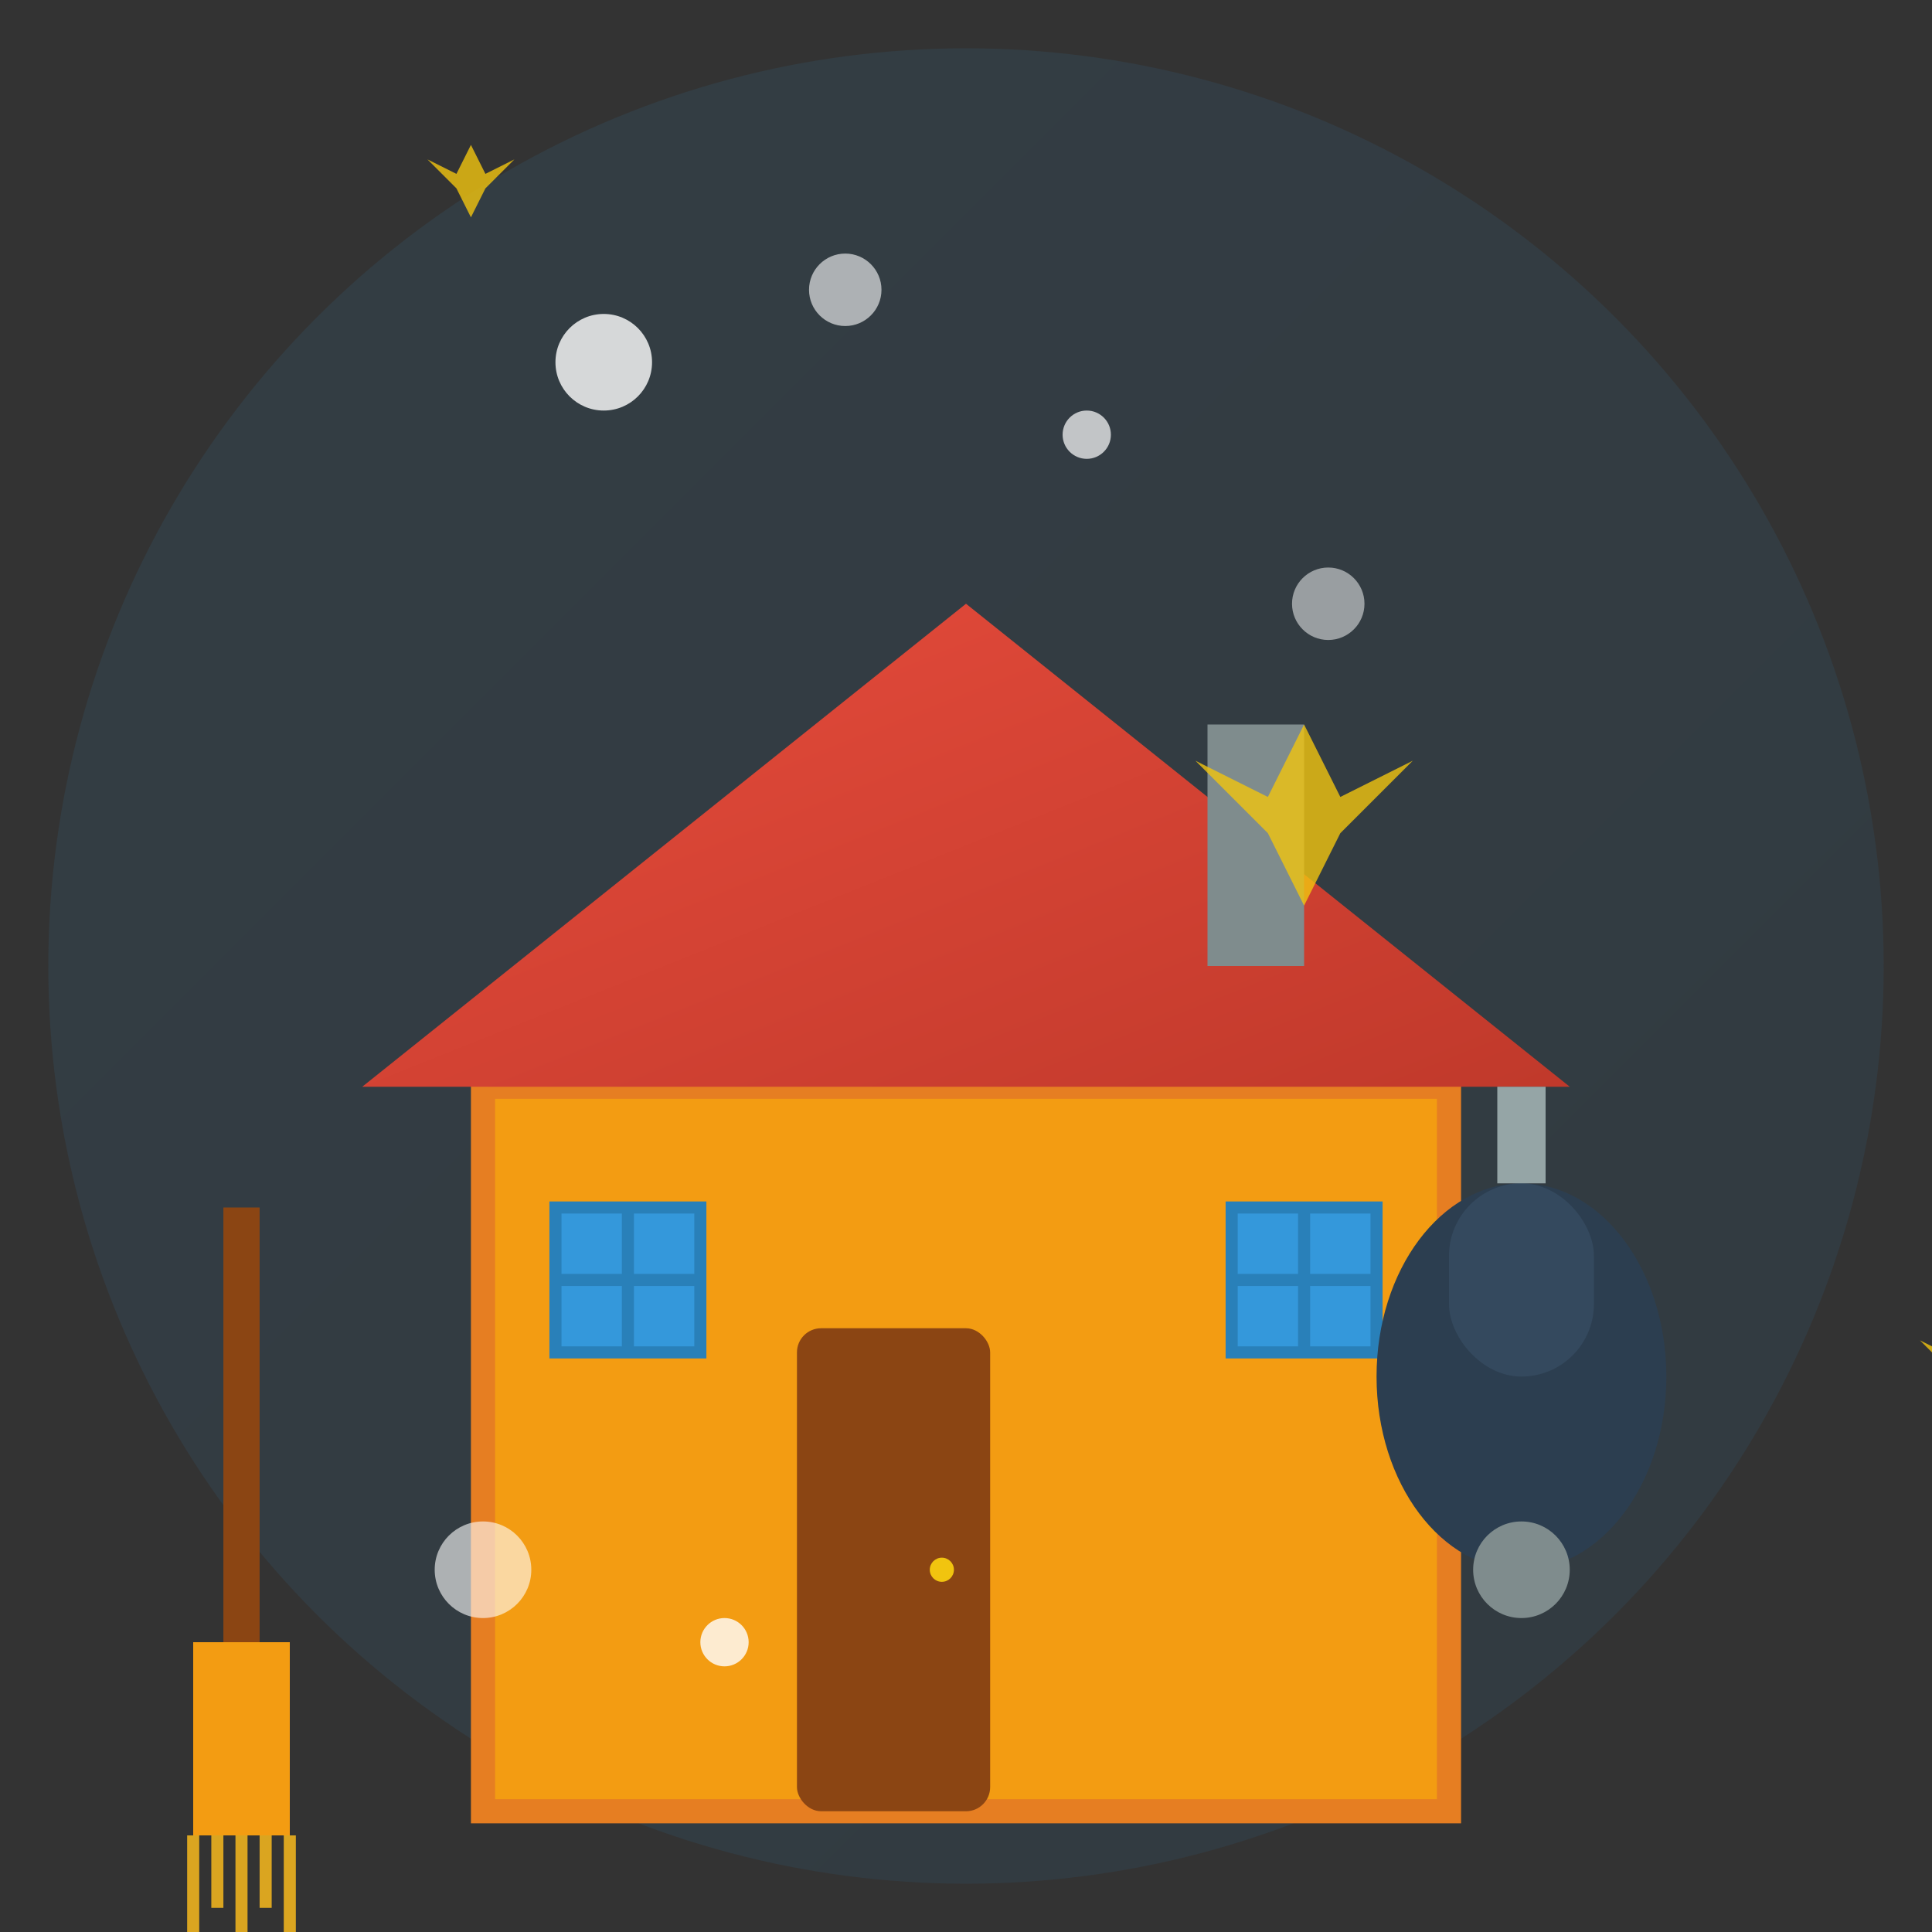 <svg width="80" height="80" viewBox="0 0 80 80" xmlns="http://www.w3.org/2000/svg">
  <rect x="0" y="0" width="80" height="80" fill="#333333" stroke="none"/>
  <defs>
    <linearGradient id="homeGradient" x1="0%" y1="0%" x2="100%" y2="100%">
      <stop offset="0%" style="stop-color:#3498db;stop-opacity:1" />
      <stop offset="100%" style="stop-color:#2980b9;stop-opacity:1" />
    </linearGradient>
    <linearGradient id="houseGradient" x1="0%" y1="0%" x2="100%" y2="100%">
      <stop offset="0%" style="stop-color:#e74c3c;stop-opacity:1" />
      <stop offset="100%" style="stop-color:#c0392b;stop-opacity:1" />
    </linearGradient>
  </defs>
  
  <!-- Background circle -->
  <circle cx="40" cy="40" r="38" fill="url(#homeGradient)" opacity="0.1"/>
  
  <!-- House structure -->
  <g transform="translate(15, 20)">
    <!-- House base -->
    <rect x="5" y="25" width="40" height="30" fill="#f39c12" stroke="#e67e22" stroke-width="1"/>
    
    <!-- Roof -->
    <polygon points="0,25 25,5 50,25" fill="url(#houseGradient)"/>
    
    <!-- Door -->
    <rect x="18" y="35" width="8" height="20" fill="#8b4513" rx="1"/>
    <circle cx="24" cy="45" r="0.5" fill="#f1c40f"/>
    
    <!-- Windows -->
    <rect x="8" y="30" width="6" height="6" fill="#3498db" stroke="#2980b9" stroke-width="0.5"/>
    <rect x="36" y="30" width="6" height="6" fill="#3498db" stroke="#2980b9" stroke-width="0.5"/>
    
    <!-- Window frames -->
    <line x1="11" y1="30" x2="11" y2="36" stroke="#2980b9" stroke-width="0.5"/>
    <line x1="8" y1="33" x2="14" y2="33" stroke="#2980b9" stroke-width="0.5"/>
    <line x1="39" y1="30" x2="39" y2="36" stroke="#2980b9" stroke-width="0.5"/>
    <line x1="36" y1="33" x2="42" y2="33" stroke="#2980b9" stroke-width="0.5"/>
    
    <!-- Chimney -->
    <rect x="35" y="10" width="4" height="10" fill="#7f8c8d"/>
  </g>
  
  <!-- Cleaning elements -->
  <!-- Vacuum cleaner -->
  <g transform="translate(55, 45)">
    <ellipse cx="8" cy="12" rx="6" ry="8" fill="#2c3e50"/>
    <rect x="5" y="4" width="6" height="8" rx="3" fill="#34495e"/>
    <line x1="8" y1="4" x2="8" y2="0" stroke="#95a5a6" stroke-width="2"/>
    <circle cx="8" cy="20" r="2" fill="#7f8c8d"/>
  </g>
  
  <!-- Cleaning bubbles -->
  <circle cx="25" cy="15" r="2" fill="#ffffff" opacity="0.8"/>
  <circle cx="35" cy="12" r="1.5" fill="#ffffff" opacity="0.6"/>
  <circle cx="45" cy="18" r="1" fill="#ffffff" opacity="0.7"/>
  <circle cx="55" cy="25" r="1.5" fill="#ffffff" opacity="0.5"/>
  <circle cx="20" cy="65" r="2" fill="#ffffff" opacity="0.6"/>
  <circle cx="30" cy="68" r="1" fill="#ffffff" opacity="0.8"/>
  
  <!-- Sparkles for cleanliness -->
  <g fill="#f1c40f" opacity="0.8">
    <polygon points="65,20 67,24 71,22 67,26 65,30 63,26 59,22 63,24" transform="scale(0.3)"/>
    <polygon points="180,100 185,110 195,105 185,115 180,125 175,115 165,105 175,110" transform="scale(0.3)"/>
    <polygon points="280,180 285,190 295,185 285,195 280,205 275,195 265,185 275,190" transform="scale(0.3)"/>
  </g>
  
  <!-- Broom -->
  <g transform="translate(10, 50)">
    <line x1="0" y1="0" x2="0" y2="20" stroke="#8b4513" stroke-width="1.5"/>
    <rect x="-2" y="18" width="4" height="8" fill="#f39c12"/>
    <g stroke="#daa520" stroke-width="0.5">
      <line x1="-2" y1="26" x2="-2" y2="30"/>
      <line x1="-1" y1="26" x2="-1" y2="29"/>
      <line x1="0" y1="26" x2="0" y2="30"/>
      <line x1="1" y1="26" x2="1" y2="29"/>
      <line x1="2" y1="26" x2="2" y2="30"/>
    </g>
  </g>
</svg>
